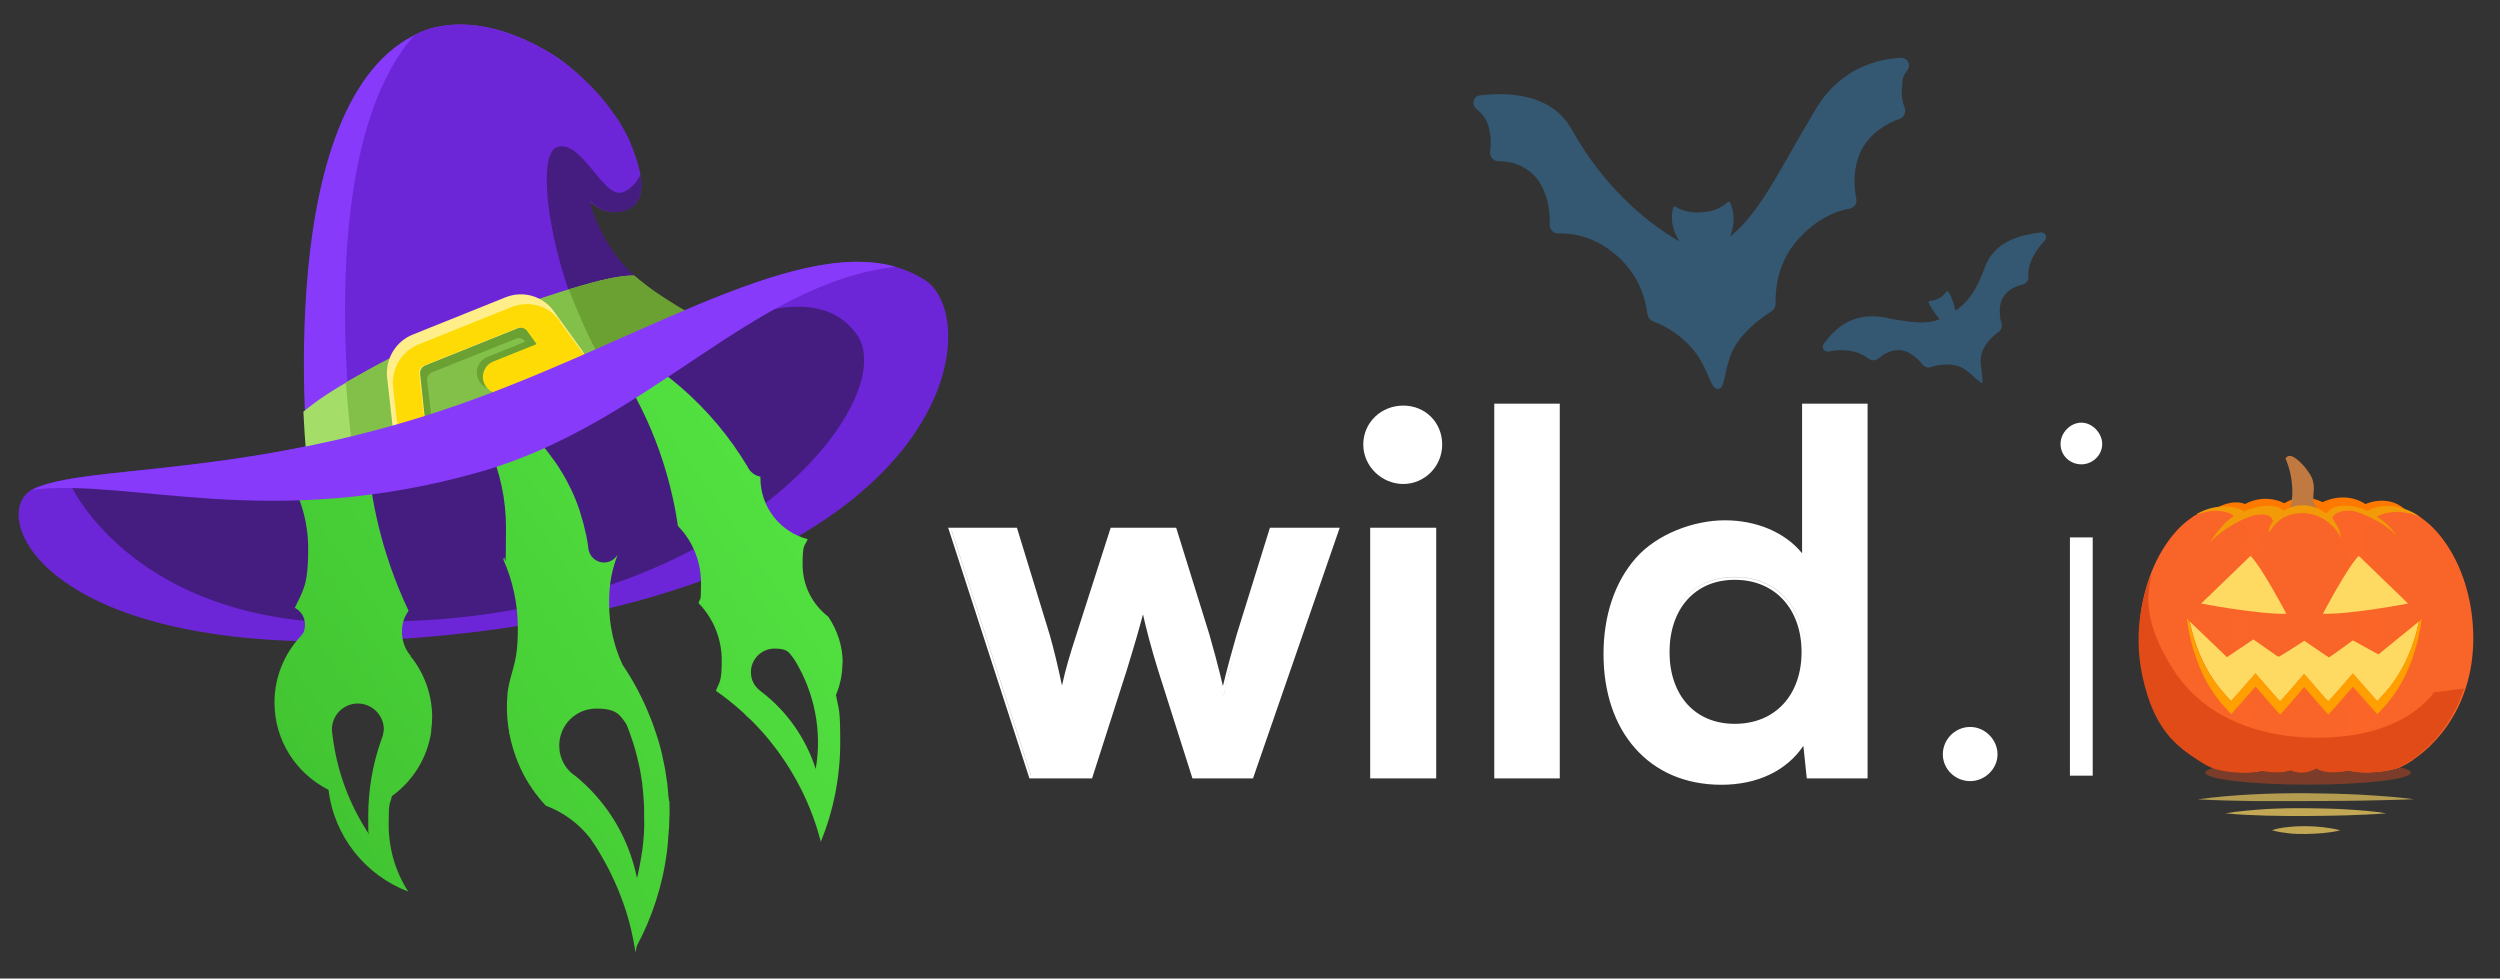 <?xml version="1.0" encoding="UTF-8"?>
<svg id="Layer_1" xmlns="http://www.w3.org/2000/svg" xmlns:xlink="http://www.w3.org/1999/xlink" version="1.1" viewBox="0 0 1920 751.5">
  <rect x="0" y="0" width="1920" height="751.5" fill="#333333" stroke="none"/>
  <!-- Generator: Adobe Illustrator 29.0.0, SVG Export Plug-In . SVG Version: 2.1.0 Build 186)  -->
  <defs>
    <style>
      .st0 {
        fill: #6ba032;
      }

      .st1 {
        fill: #873afa;
      }

      .st2 {
        fill: #ffee8a;
      }

      .st3 {
        fill: #e04b17;
      }

      .st4 {
        fill: #ffdb06;
      }

      .st5 {
        fill: #345772;
      }

      .st6 {
        fill: #fb6528;
      }

      .st7 {
        fill: #ff7900;
      }

      .st8 {
        fill: #ff9f00;
      }

      .st9 {
        fill: #fff;
      }

      .st10 {
        fill: #451d80;
      }

      .st11 {
        fill: #7b3d29;
      }

      .st12 {
        opacity: .9;
      }

      .st13 {
        opacity: .7;
      }

      .st14 {
        fill: #c07941;
      }

      .st15 {
        fill: url(#linear-gradient);
        fill-rule: evenodd;
      }

      .st16 {
        fill: #6d26d7;
      }

      .st17 {
        fill: #f29a08;
      }

      .st18 {
        fill: #ffda62;
      }

      .st19 {
        fill: #83c049;
      }

      .st20 {
        fill: #f96428;
      }

      .st21 {
        fill: #a4dd68;
      }
    </style>
    <linearGradient id="linear-gradient" x1="570" y1="345.7" x2="162.7" y2="626.6" gradientUnits="userSpaceOnUse">
      <stop offset="0" stop-color="#52e040"/>
      <stop offset="1" stop-color="#3fc02f"/>
    </linearGradient>
  </defs>
  <path class="st16" d="M25.7,375.4c39.6-18.7,157.3-8.4,313.8-60.2,156.5-51.8,293-151.2,371.7-99.6,45.9,32.9,19.8,224.3-343.5,269.4C37.9,525.5-13.9,394.3,25.7,375.4Z"/>
  <path class="st10" d="M557,250.1s70.8-37.1,101.3,7.2c33.9,49.5-93.7,213.3-351.9,219.9-198.8,16-252.5-105.5-252.5-105.5l307.3-19.8,195.9-101.7h0Z"/>
  <path class="st9" d="M1534.1,579.3c0,11.1-9.6,20.6-21,20.6s-21-9.1-21-20.6,9.5-21,21-21,21,9.9,21,21ZM1589.7,595.7h17.5v-183h-17.5v183ZM1598.5,324.6c-8.4,0-16,7.6-16,16.4s7.2,15.6,16,15.6,16-7.2,16-15.6-7.6-16.4-16-16.4ZM1384,310h50.3v287.8h-46.7l-2.6-25c-12.9,19.1-35.2,29.9-63,29.9s-50.5-10.2-66.2-28c-15.7-17.7-24.3-42.7-24.3-72.4s8.7-55.4,24.8-73.7,44.1-29,68.4-29,46.2,9.2,59.3,25.3h0v-114.9h0ZM1383.6,500.8c0-16.5-5.1-30.4-14-40.1s-21.6-15.4-37.3-15.4-28.1,5.8-36.7,15.5-13.4,23.6-13.4,40,4.8,30.1,13.4,39.8c8.6,9.6,21,15.3,36.7,15.3s28.4-5.6,37.3-15.2c8.9-9.6,14-23.4,14-39.9h0ZM1385.7,500.7c0-34-21-57.6-53.4-57.6s-52.2,24-52.2,57.6,0,0,0,0c0-33.6,19.8-57.5,52.2-57.5s53.4,23.7,53.4,57.6h0ZM1147.6,310h50.3v287.8h-50.3v-287.8ZM1149.7,595.8h46.1c0,0-46.1,0-46.1,0h0ZM975.3,405.3h53.6l-66.6,192.5h-46.5l-26.4-83.1c-5.6-18.1-9.3-32.6-11.6-42.9-2.3,8.9-6,22-12.7,43.7l-26.4,82.3h-48.1l-62.4-192.5h52.8l25.2,82.3c3.4,12,6.5,25.1,9.4,38.9,2.9-13.2,6.1-23.8,11-38.9l26.4-82.3h50.3l25.6,82.3c1.8,6.1,7.1,25.4,10.3,39.3,3.2-13.4,7.7-29.8,10.5-39.3l25.6-82.3ZM939.2,536.6h0c2-9.1,5.3-21.7,8.2-32.7-2.5,9.1-5.1,19.2-7.1,27.7-.4,1.8-.8,3.4-1.1,5h0ZM938.2,531.6c-.8-3.5-1.7-7.5-2.7-11.7,1.3,5.2,2.4,10.1,3.2,14,0-.7-.3-1.5-.5-2.3ZM819,521c2.5-10.6,5.4-20.1,9.6-32.8l25.9-80.8h47.3l25.2,80.8h0l-25.2-80.8h-47.3l-25.9,80.8c-4.2,12.7-7.1,22.3-9.6,32.8ZM791.9,595.7h0l-61-188.3h48.3-48.4l61,188.3h.1ZM977,407.4l-25.2,80.8h0l25.2-80.8h49.2-49.2,0ZM1077.7,311.5c-17.1,0-30.7,13.1-30.7,29.9s14.3,30.3,30.7,30.3,29.9-13.5,29.9-30.3-12.8-29.9-29.9-29.9ZM1052.3,597.8h50.7v-192.5h-50.7v192.5Z"/>
  <path class="st15" d="M315.9,504.7c-.3-.3-.5-.5-.6-.8v-.3c-4.2-5-6.6-11.3-6.6-18.3s1.9-11.6,5.1-16.2c-21-44.3-32.7-93.7-32.7-145.9s11.1-98.8,30.9-142c-46.5,30.8-77,83.5-77,143.5s0,25.8.2,30.4c-8.2-3.8-17.2-6-26.8-6.1,17.6,19,28.3,44.4,28.3,72.3s-3.7,31.7-10.3,45.5c4.6,2.4,7.8,7.1,7.8,12.7s-1.5,7.1-3.8,9.7c-12.1,13.2-19.6,30.9-19.6,50.4,0,29.3,16.9,54.6,41.5,67,4.3,35.9,28.5,65.7,61.2,78.1-9.6-14.9-15-32.5-15-51.4s.9-14.8,2.5-21.9c16.2-11.7,27.4-29.5,30.3-50.2h-.2c.5-3.4.8-6.9.8-10.3,0-17.4-6-33.5-16-46.2ZM236.6,355.7c.4-1.4.8-2.1,1.3.7-.4-.2-.9-.4-1.3-.7ZM294,564.9h0c-.5,1.4-.9,2.8-1.4,4-6.4,18.2-9.8,37.8-9.8,58.2s.3,9.2.6,13.6c-14.8-22.3-24.6-48-28-75.8-.3-1.7-.4-3.3-.5-5.1.3-10.8,9-19.5,19.9-19.5s20,8.9,20,20c-.3,1.5-.4,3.1-.8,4.6ZM513.8,615.1v.2c-.1-1.3-.1-2.3-.4-3.4-.3-2.9-.5-5.9-.8-8.7,0-1.3-.3-2.5-.5-3.8-.4-3.1-.9-6.1-1.4-9.2-.1-.6-.3-1.4-.4-2-.6-3.1-1.3-6.1-1.9-9-.3-1.3-.6-2.4-.9-3.7-.4-1.7-.9-3.4-1.4-5.1-.4-1.5-.8-2.9-1.3-4.3-.3-.9-.6-1.8-.9-2.7-1.1-3.4-2.3-6.9-3.6-10.2-.3-.8-.5-1.5-.9-2.2-5.6-14.3-12.7-27.9-21.3-40.5-6.6-14.3-10.3-30.1-10.3-46.9s2.3-25.9,6.5-37.6c-2.2,3.6-6,6-10.4,6-6.5,0-11.8-5.1-12.1-11.6-.4-3.1-.9-6-1.5-8.9,0-.4,0-.9-.3-1.3-.6-2.8-1.3-5.7-2-8.4,0-.4-.3-.8-.4-1.3-.8-2.9-1.7-5.7-2.5-8.5,0,0,0-.2-.1-.3-1-3.1-2.2-6-3.3-8.9-1-2.5-2.2-5.1-3.4-7.6-.1-.3-.3-.6-.5-.9-2.3-4.8-4.8-9.4-7.8-14-.3-.4-.4-.8-.6-1-1.5-2.3-2.9-4.6-4.6-6.7h-.1c-1.5-2.3-3.2-4.5-4.8-6.5,0-.3-.4-.4-.5-.6-1.7-2-3.4-4.1-5.2-6.1-.3-.3-.4-.5-.6-.8-1.8-1.9-3.6-3.8-5.3-5.6l-.3-.3c-1.9-1.9-3.8-3.7-5.7-5.3-.4-.4-.8-.6-1.1-1-3.8-3.3-7.9-6.5-12-9.4-.5-.4-1-.8-1.5-1-2.2-1.5-4.3-2.9-6.5-4.2-.3-.1-.5-.3-.8-.5-2-1.3-4.1-2.4-6.2-3.6-.4-.3-.9-.5-1.3-.6-2.3-1.1-4.6-2.3-6.9-3.4-.5-.3-.9-.4-1.4-.6-2.2-1-4.3-1.9-6.5-2.8-.4-.1-.6-.3-1-.4-2.4-.9-4.8-1.8-7.3-2.7-.5,0-1.1-.4-1.7-.5-2.5-.8-5-1.5-7.6-2.3,29.7,27.6,48.1,67.1,48.1,110.8s-.8,16.6-2,24.6c7.1,16,11.1,33.9,11.1,52.6s-1.9,25.3-5.3,37.2c-1,3.4-1.8,6.9-2.3,10.4-.1,1.1-.3,2.3-.4,3.2,0,.4,0,.8,0,1.1-.3,2.9-.4,5.9-.4,8.8,0,6.7.6,13.2,1.8,19.6,0,.4-.3.8-.5,1.1.3,0,.4-.3.6-.5.5,2.5,1,5.1,1.7,7.6,1.8,6.9,4.2,13.5,7.1,19.7,4.8,10.3,11.5,19.9,19.1,28.1,13.8,5.2,25.7,14,34.5,25.5h0c.3.3.4.6.6,1,2.5,3.4,4.8,7,6.9,10.8,8.1,13.6,14.6,28.1,19.6,43.5,3.1,9.6,5.3,19.5,7,29.5,0,.8.3,1.5.4,2.3.4-1.5.6-3.2.9-4.7,11.8-22,19.9-46.5,23.2-72.5.4-3.4.8-6.9,1-10.4,0-1.1,0-2.3.3-3.4,0-1.3,0-2.5.3-3.8,0-2.9.3-5.9.3-8.8.3-4.6,0-8.7,0-12.6h-.3ZM493.3,653.9h-.2c-1,7-2.3,13.9-3.9,20.5-1.5-7.4-3.6-14.6-6.2-21.5-8.4-22.2-22.5-41.6-40.5-56.5-1.4-.9-2.5-1.9-3.8-2.9-.9-.8-1.7-1.7-2.4-2.5l-.3-.3c-.8-.9-1.4-1.8-2-2.7-1.4-2.2-2.5-4.6-3.3-7.1,0,0-.1-.3-.1-.4-.3-1-.5-2.2-.8-3.2,0-.3,0-.6,0-.9-.1-1.3-.3-2.5-.3-3.8,0-15.7,12.7-28.4,28.4-28.4s18.1,4.7,23.2,12c1.9,4.6,3.6,9.4,5.1,14.1,1,3.1,1.9,6.2,2.7,9.4,0,.6.4,1.4.5,2,.8,3.2,1.5,6.5,2.2,9.8.6,3.6,1.1,7,1.7,10.4,0,.4,0,.8,0,1.1.5,3.6.8,7.1,1,10.7.1,2.2.3,4.5.4,6.6,0,2.3,0,4.6,0,6.9.4,9.2-.4,18.1-1.5,26.7ZM636.1,473.6c-12-9.2-19.7-23.6-19.7-39.9s1.4-13.6,3.9-19.6c-20.9-5.5-36.3-24.4-36.3-47v-1c-4.3-.8-7.9-3.6-9.7-7.4-27.4-46-69.1-82.4-119.1-103,29.3,35.8,50.6,78.3,61.1,125,1.8,7.6,3.2,15.4,4.3,23.2,11.1,11.3,17.8,26.9,17.8,43.9s-.8,10.4-1.9,15.4c11,11.3,17.8,26.9,17.8,43.9s-1.7,16.2-4.5,23.4c7.4,5.2,14.4,10.8,21.1,16.9,1.9,2,3.8,3.9,6,5.7,6.1,6.1,12,12.6,17.2,19.5,16.7,21.5,29.3,46.6,36.3,73.9,9.6-23.6,14.9-49.4,14.9-76.4s-1.1-24.4-3.3-36.3c3.2-7.6,5-15.9,5-24.7l.2.2h0c0-13.2-4.2-25.5-11.1-35.7ZM626.5,590.4h-.1c-7.4-23-21.6-43.8-41.6-59.1-.3,0-.4-.4-.6-.5-4.6-3.3-7.5-8.5-7.5-14.6,0-9.9,8.1-18.1,18.1-18.1s11,2.8,14.3,7.1c.5.8.9,1.4,1.4,2,15,24.7,21,54.2,16,83.2Z"/>
  <path class="st1" d="M237.2,360.8S204.7,64.7,329.6,22.2c34.1-9.9,68.4,4,91.8,17.9,17.3,10.1,31.6,24.4,42.1,41.5l16.6,27.2s20.4,43.2,2.5,51.4c-17.7,8.2-29.9-6.3-29.9-6.3,0,0,5.3,27.6,14.3,51.2,9.1,23.6,28.9,63.8,28.9,63.8l-116.9,56.2-142,35.8h.2,0Z"/>
  <path class="st16" d="M272.3,352c-7.2-56.7-24.9-245.2,46.1-325.2,3.6-1.7,7.2-3.4,11-4.6,27.6-8,55.4-.4,77.5,10.1,28.4,13.7,52.4,35.4,69.3,62.1,2.3,3.8,4.4,7.6,6.1,11,7.8,17.7,18.3,46.8.4,55-17.7,8.2-29.9-6.3-29.9-6.3,0,0,5.3,27.6,14.3,51.2,9.1,23.6,28.9,63.8,28.9,63.8l-116.9,56.2-106.8,26.7Z"/>
  <path class="st10" d="M453.1,154.2s12.2,14.5,29.9,6.3c3.8-1.7,6.5-5.3,8.4-9.7,1.5-4.6,1.5-10.3.4-16.2-3.2,5.7-7.6,11-13.7,13.1-15,5.1-32-42.3-50.8-34.5-18.5,7.8-1.1,111.6,38.5,170.4l74.8-37.7s-38.8-16.6-61.3-42.1c-21.3-24-26.3-49.5-26.3-49.5h.1Z"/>
  <path class="st21" d="M235.9,356.6s-1.7-15.8-2.9-40.4c17.5-14.7,52.7-37.3,120.9-61.3,66.8-23.6,105.1-26.1,123.6-24.9,6.3,13.9,12.6,26.7,15.4,32.4l-236.5,88.9-20.4,5.3h-.1Z"/>
  <path class="st19" d="M270.8,345.8c-1.5-12.4-3.6-30.5-5.1-52.2,20.2-11.6,48-27.6,87.2-42.1,66.3-24.9,115.6-40.9,134.2-39.8,0,0,26.1,21.9,40.2,29.5l-37.9,13.9c.8,1.7,1.5,2.9,2.1,4.2,0,.2.2.4.2.6s.2.4.2.6c.2.2.2.4.4.6.2.4.4.6.4,1.1l-222,83.6h0Z"/>
  <path class="st0" d="M460.8,274.3c-8-12.8-18.1-37.1-24-52,16.4-4.8,34.8-10.7,50.1-10.7,9.9,9.1,33.1,23.6,40.2,27.4,0,0-37.7,16-37.5,16,.8,1.7,1.5,2.9,2.1,4.2,0,.2.2.4.2.6s.2.4.2.6c.2.2.2.4.4.6.2.4.4.6.4,1.1l-32.2,12.2h.1Z"/>
  <path class="st0" d="M337.6,354.1c-5.1,0-10.1-1.5-14.7-4-7.8-4.6-12.8-12.4-13.7-21.5l-3.8-33.7c-1.5-12.6,5.9-24.9,17.7-29.7l64.7-25.9c12.2-4.8,26.1-.8,33.9,9.9l19.8,27.4c5.3,7.2,6.7,16.2,4.2,24.6s-8.6,15.4-16.8,18.5l-80.5,32.4c-3.4,1.1-7.2,1.9-10.7,1.9h0ZM331.9,326.1c.2,2.5,1.9,3.8,2.7,4.2.8.6,2.7,1.3,5.1.4l80.5-32.4c2.3-.8,3.2-2.7,3.4-3.8.2-1.1.6-2.9-.8-5.1l-19.8-27.4c-1.5-2.1-4.4-2.9-6.7-1.9l-64.7,25.9c-2.3,1.1-3.8,3.4-3.6,5.9l4,34.1h-.1Z"/>
  <path class="st0" d="M379.2,299.1c-5.3,0-10.1-3.2-12-8.2-2.7-6.7.6-14.3,7.2-16.8l45.1-18.1c6.7-2.7,14.3.6,16.8,7.2,2.7,6.7-.6,14.3-7.2,16.8l-45.1,18.1c-1.7.8-3.4,1.1-4.8,1.1h0Z"/>
  <path class="st2" d="M332.9,355.2c-5.7,0-11.2-1.5-16.2-4.4-8.6-5.1-14.1-13.7-15.2-23.6l-4.2-37.3c-1.5-14.1,6.5-27.6,19.6-32.9l71.2-28.6c13.5-5.5,28.9-1.1,37.3,10.7l21.7,30.1c5.7,8,7.4,17.9,4.6,27.2-2.7,9.5-9.5,16.8-18.5,20.4l-88.9,35.8c-3.4,1.9-7.4,2.5-11.4,2.5h0ZM326.6,324.5c.2,2.7,2.1,4.2,3.2,4.8,1.1.6,3.2,1.5,5.7.4l88.9-35.8c2.5-1.1,3.4-2.9,3.8-4.2.4-1.1.6-3.4-1.1-5.5l-21.7-30.1c-1.7-2.3-4.8-3.4-7.6-2.1l-71.2,28.6c-2.7,1.1-4.2,3.8-4,6.5l4,37.3h0Z"/>
  <path class="st4" d="M430,246.6c-8.4-11.8-23.8-16.2-37.3-10.7l-71.2,28.6c-13.1,5.3-21.1,18.7-19.6,32.9l4.2,37.3c.4,3.2,1.3,6.3,2.5,9.3,2.3,2.7,5.1,5.3,8.2,7.2,5.1,2.9,10.5,4.4,16.2,4.4s8-.8,11.8-2.3l88.9-35.8c9.1-3.6,15.8-11.2,18.5-20.4,2.1-7.4,1.5-15-1.5-21.7l-20.9-28.6.2-.2h0ZM432.3,296.9c-.4,1.1-1.3,3.2-3.8,4.2l-88.9,35.8c-2.5,1.1-4.6.2-5.7-.4s-2.7-2.1-3.2-4.8l-.2-1.9c-.4-.2-.8-.4-1.1-.6-1.1-.6-2.7-2.1-3.2-4.8l-4.2-37.3c-.2-2.7,1.3-5.5,4-6.5l71.2-28.6c2.7-1.1,5.9-.2,7.6,2.1l21.7,30.1c.6.8,1.1,1.9,1.1,2.7l3.4,4.6c1.9,2.3,1.7,4.4,1.3,5.5h0Z"/>
  <path class="st4" d="M383.5,302.1c-5.1,0-9.7-2.9-11.8-8-2.5-6.5.6-13.7,7-16.4l43.6-17.5c6.5-2.5,13.7.6,16.4,6.9,2.5,6.5-.6,13.7-6.9,16.4l-43.6,17.5c-1.5.8-3.2,1.1-4.6,1.1h-.1Z"/>
  <path class="st1" d="M687.5,204.8c-80.9-22.7-206.4,63.4-348.1,110.4-59,19.6-112.5,30.3-158.4,37.1-75.8,11.2-130.8,11.6-155.4,23.4-.2.2-.6.2-.8.4,75.4-9.1,182,32.4,343.9-13.7,129.5-36.9,208.7-144.7,318.9-157.5h0Z"/>
  <path class="st5" d="M1449.5,244.3c19,3.6,30.7,4.9,40.2.8-3.6-3.8-6.9-9.2-8.4-12.3-.5-.8.3-1.8,1-1.8,6.4,0,10.5-4.4,12.3-6.7.5-.8,1.5-.8,2,0,3.1,5.4,4.6,11.3,5.1,14.3,8.7-5.4,16.1-14.9,22.5-33,7.7-21,28.2-25.1,43-27.1,3.6-.5,5.6,3.8,3.1,6.4-6.1,6.4-13.1,16.1-12.5,27.7.3,2.8-1.8,5.1-4.4,5.9-4.4,1-10.8,3.3-14.9,9.7s-2.6,15.6-1.3,20.7c.5,2.3-.3,4.9-2.3,6.1-5.4,3.8-15.1,12.5-13.6,24.8.5,5.1,2,13.8,1,14.3-1.3.5-7.2-5.9-11.3-9-9.5-7.7-22-5.1-28.2-3.1-2.3.8-4.6,0-6.1-1.8-3.3-4.1-10-11-17.7-11.3-7.4-.3-13.1,3.6-16.4,6.4-2,1.8-5.1,1.8-7.4.3-9.7-7.7-22.3-7.4-31-5.6-3.3.5-5.6-3.1-3.6-5.9,8.5-11,21-25.4,48.7-20l.2.2h0Z"/>
  <path class="st5" d="M1465,53.8c2.9-4,0-9.4-4.7-9.4-17.3.7-46.2,7.2-65.3,38.6-28.5,47.2-41.8,78.6-66.3,98.8,2.9-7.6,4.3-16.9,0-26.3-.4-.7-1.1-.7-1.8-.4-2.2,2.2-7.9,6.9-19.1,7.9-11.2,1.1-18.4-2.5-20.9-4.3-.7-.4-1.4,0-1.8.7-2.9,10.1.4,19.1,4.7,26-27.8-15.9-59.5-44.3-82.6-85.8-15.9-28.8-51.2-28.8-70.7-26.3-5,.7-6.5,6.9-2.9,10.1,4,3.2,7.9,7.6,9.4,13,2.2,7.6,2.2,15.1,1.4,20.2-.4,3.6,2.5,7.2,6.1,7.2,7.9,0,19.8,1.8,29.2,12.6,9.7,11.9,10.8,27.8,10.5,36.4,0,3.6,2.9,6.5,6.5,6.5,9-.4,25.6,1.4,41.8,14.4,21.6,16.9,25.6,38.6,26.7,47.6.4,2.5,1.8,4.3,4,5.4,7.2,2.5,23.1,10.1,34.3,26,10.1,14.8,10.1,26.3,16.2,26,6.1-.4,4-18.4,13-33.2,7.9-13,22-22.7,28.1-26.7,1.8-1.1,2.9-3.2,2.9-5.4-.4-8.3.7-29.9,15.5-47.6,15.5-18.4,32.5-24.2,41.5-25.6,3.2-.7,5.8-4,5-7.2-1.8-9-3.2-25.2,4.7-39.3,7.6-13,20.2-19.5,28.5-22.4,3.2-1.1,5-4.7,4-8.3-1.8-4.3-3.2-11.2-1.8-18.7-.4-4,1.4-7.6,4-10.5h0Z"/>
  <g class="st13">
    <g class="st12">
      <path class="st18" d="M1688.3,613.8c13.8-1.8,27.5-3,41.3-3.7,13.9-.7,27.6-1,41.5-.9s27.6.4,41.5,1.1c13.8.8,27.6,1.7,41.4,3.5-13.9.6-27.6.8-41.5,1.1-13.8.2-27.6.3-41.4.3h-41.4c-13.7-.2-27.5-.5-41.4-1.3h0Z"/>
    </g>
    <path class="st18" d="M1709,624.6c10.3-1.6,20.6-2.5,30.9-3.2,10.3-.6,20.7-.8,31-.7s20.7.3,31,.9c10.3.6,20.6,1.4,30.9,3-10.4.9-20.7,1.2-31,1.6-10.3.3-20.6.4-30.9.5-10.3,0-20.6,0-30.9-.3s-20.6-.7-31-1.8Z"/>
    <path class="st18" d="M1744.8,637.6c4.4-1.4,8.8-2.1,13.1-2.5,4.4-.5,8.8-.6,13.1-.6s8.8.3,13.2.8c4.4.5,8.8,1.2,13.1,2.4-4.4,1.1-8.8,1.7-13.1,2.1-4.4.4-8.8.6-13.2.7-4.4,0-8.8,0-13.1-.5-4.3-.5-8.7-1.1-13.1-2.4Z"/>
  </g>
  <path class="st11" d="M1772.6,602.6c43.6,0,78.9-4.1,78.9-9.2s-35.3-9.2-78.9-9.2-78.9,4.1-78.9,9.2,35.3,9.2,78.9,9.2Z"/>
  <path class="st20" d="M1717.4,490.4c-1.2,43.4,38.1,81.4,25.4,98.3-4.8,6.3-33.7,5.1-45.1-.3-20.1-9.6-54.6-41-54.8-97.8,0-25.9,6.7-52.2,20.9-73,11.8-17.4,28.7-30.3,49.2-27.3,4.4.6,8.9,2,12.2,5.3,3.4,3.3,3.7,9.5,3.7,14.2,0,10.9-3.2,21.7-5.6,32.1-3.5,16-6.4,32.1-5.9,48.6h0Z"/>
  <path class="st20" d="M1717.4,490.5c-.5-16.5,2.5-32.7,6-48.6,2.3-10.4,5.6-21.3,5.6-32.1s-.3-10.9-3.7-14.2c-3.4-3.3-8-4.6-12.2-5.3-10.8-1.5-22.5,1.4-31.5,8.6,3.5-2.8,9.1-.7,9.4,3.9.5,7.8-4.3,15.7-7.2,22.5-3.8,8.5-8.2,16.7-11.1,25.7-5.8,18-8.5,37.3-6.2,56.4,0,.9.2,1.7.3,2.6,3.5,24.8,14.7,42.2,29.2,61.9,1.2,1.6,2.2,3.5,2.6,5.5.7,4.9-4.1,7-7.6,6.5-.6,0-1.1-.2-1.7-.3,3.1,2,6,3.8,8.8,5,11.3,5.4,40.3,6.6,45.1.3,12.7-16.9-26.7-54.9-25.5-98.4h-.3Z"/>
  <path class="st6" d="M1748.4,490.4c-.2-6.7.4-13.5,1.3-20.1,2.7-17.5,8.9-34,13.2-51.1,1.2-4.9-1-11.6-2.7-16-2.7-6.7-6.7-11.5-13.4-12.7-6.7-1.2-13.7,0-20.2,2.6-5.9,2.5-11.6,6.2-16.7,10.6,9.4-7.8,21.7-1.3,15,19.9-2.7,8.6-17,52.3-5.8,120.3,4.4,26.7,22.3,45.7,11,45.2,11.2,4.6,27,5,32.2.4,15.6-13.7-15.2-55.7-14-99.1h0Z"/>
  <path class="st20" d="M1825.1,490.4c1.2,43.4-38.1,81.4-25.4,98.3,4.8,6.3,33.7,5.1,45-.3,20.1-9.6,54.6-41,54.8-97.8,0-25.9-6.7-52.2-20.9-73-11.8-17.4-28.7-30.3-49.2-27.3-4.4.6-8.9,2-12.2,5.3-3.4,3.3-3.7,9.5-3.7,14.2,0,10.9,3.2,21.7,5.6,32.1,3.6,16,6.4,32.1,5.9,48.6h0Z"/>
  <path class="st20" d="M1825.1,490.5c.5-16.5-2.5-32.7-6-48.6-2.3-10.4-5.6-21.3-5.6-32.1s.3-10.9,3.7-14.2c3.4-3.3,8-4.6,12.2-5.3,10.8-1.5,22.5,1.4,31.5,8.6-3.5-2.8-9.1-.7-9.4,3.9-.5,7.8,4.3,15.7,7.2,22.5,3.8,8.5,8.2,16.7,11.1,25.7,5.8,18,8.4,37.3,6.2,56.4,0,.9-.2,1.7-.3,2.6-3.5,24.8-14.7,42.2-29.2,61.9-1.2,1.6-2.2,3.5-2.6,5.5-.7,4.9,4.1,7,7.6,6.5.6,0,1.1-.2,1.7-.3-3.1,2-6,3.8-8.8,5-11.3,5.4-40.3,6.6-45.1.3-12.6-16.9,26.8-54.9,25.5-98.4h.3Z"/>
  <path class="st6" d="M1794.2,490.4c.2-6.7-.4-13.5-1.3-20.1-2.7-17.5-8.9-34-13.2-51.1-1.2-4.9,1-11.6,2.7-16,2.7-6.7,6.7-11.5,13.4-12.7,6.7-1.2,13.8,0,20.2,2.6,5.9,2.5,11.6,6.2,16.7,10.6-9.4-7.8-21.7-1.3-15,19.9,2.7,8.6,15.2,53.3,4,121.3-4.4,26.7-20.5,44.6-9.2,44.1-11.2,4.6-27,5-32.2.4-15.5-13.7,15.2-55.7,14-99.1h0Z"/>
  <path class="st20" d="M1766.9,592c25.2,0,45.7-45.5,45.7-101.6s-20.4-101.6-45.7-101.6-45.7,45.5-45.7,101.6,20.4,101.6,45.7,101.6Z"/>
  <path class="st7" d="M1702.7,390s11.3-7,21.6-2.9c0,0,13.7-8.6,30.2-.6,0,0,12.3-9.1,29.3-.8,0,0,16.5-9.1,32.9,1.4,0,0,16.8-7.9,30.2,4,0,0-21.4-3.3-27.8,2.6,0,0-24.8-9.4-33,2.3,0,0-15.7-14-31.2-1.5,0,0-13.5-10-30.8-.2,0,.1-12.3-5-21.4-4.4h0Z"/>
  <path class="st14" d="M1770.9,359.7c-3.6-4.5-10.8-11.7-14.3-9-.5.4-1.6,1-1.2,1.8,6.9,15.7,6.5,36.6.8,41.3,5-2.3,10.2-3.1,15.4-2.2.9.1,1.8.4,2.7.6,3.6.9,7.1,1.3,10.5,3.1l-1.2-.9c-2.7-1.9-4.7-4.3-5.9-6.9-2.7-5.7.7-10.5-1.3-17.8-1-4.1-2.8-6.3-5.5-9.9h0Z"/>
  <path class="st17" d="M1843.9,393.3c3.6.3,7.1.9,10.5,2.1,3.5,1.2,2.2.4,5.4,2.4-3.1-2.2-6.2-4.2-9.6-5.6-3.4-1.5-7-2.5-10.6-3.1-3.7-.5-7.4-.6-11.1-.1-3.5.4-6.9,1.3-10.1,3.4-1.1-.5-2.1-1-3.4-1.4-.8-.3-1.6-.6-2.4-.8-.6-.2-1.2-.4-1.8-.5-2.8-.8-5.8-1.2-8.8-1.3-1.5,0-2.9,0-4.5.2-.7.1-1.5.2-2.2.3-.7.2-1.5.3-2.2.6-1.5.5-3,1.4-4.2,2.5-.8.8-1.6,1.6-2.3,2.5-.3-.3-.7-.5-1-.7,0-.1-.2-.2-.4-.3-.2-.1-.3-.2-.5-.4-.9-.7-2-1.3-3.1-1.8-3.5-1.7-7.1-2.9-11-3.2-3.2-.2-6.2.1-9.3.9-2.7.7-5.2,1.8-7.6,3.4-.7-.7-1.5-1.4-2.6-2-1.3-.8-2.7-1.3-4.2-1.5-2.7-.5-5.4-.6-8.2-.3-2.7.2-5.4.7-7.9,1.5-1.3.4-2.6.8-3.9,1.3-1,.4-2,.9-3.2,1.4-2.7-1.7-5.7-2.8-8.7-3.3-3.3-.5-6.4-.7-9.7-.4-3.2.2-6.4.8-9.5,1.8s-6,2.3-8.8,3.9c2.8-1.4-1.9.8,1.1,0,3.1-.7,10.6-3.7,18.9-2,8.2,1.6,8.5,3.5,8.2,3.7-9.9,6.6-18,20.1-18,20.1,9.7-10.3,26.5-19.8,36.1-21.2,9.6-1.4,12,2.2,12.3,5.2-3.3,3.7-3.4,8.8-3.4,8.8,4.7-7.1,11.1-15.3,26.2-15.3s25.9,11.1,29.5,19.2c0,0-.4-6.3-5.2-12.9l-1.6-2.8c2.2-3.2,5.8-5.3,11.8-5.4s8.1,1.5,10.7,2.3c5.3,2.1,19.4,7.9,27,17.4,0,0-4.3-8.4-15.1-15.1,2.2-1.3,4.9-2.2,7.5-2.8,3.7-.7,7.2-1,10.8-.8h0Z"/>
  <path class="st18" d="M1713.6,538.4c6.2-7,12.4-14.2,18.6-21.2,0,0,18.4,21.4,18.9,21.4s16.2-18.3,18.3-20.9h.2s0,0,.2.2h0c2.1,2.3,17.9,20.8,18.3,20.8s18.9-21.4,18.9-21.4c6.2,7,12.4,14.2,18.7,21.2,3.6-4.3,23.8-21.2,32-61.2l-31.1,25.3-19.6-10.8s-17.9,13.1-18.3,13.1-19-12.8-19-12.8c0,0-14.6,9.5-18.6,11.8-.7.4-1.5.4-2.2,0l-18.3-12.8-20.3,13.6-28.6-27.4c8.4,40.1,28.5,57,32,61.3h0v-.2Z"/>
  <path class="st8" d="M1825.6,538.3c-6.2-7-12.4-14.2-18.6-21.2,0,0-18.4,21.4-18.9,21.4s-16.2-18.3-18.3-20.9h-.2s0,0-.2.2h0c-2.1,2.3-17.9,20.8-18.3,20.8s-18.9-21.4-18.9-21.4c-6.2,7-12.4,14.2-18.7,21.2-3.6-4.3-23.8-21.2-32-61.2l-2-2.3c6.3,48.9,30.3,69,34.1,73.6,6.2-7,12.4-14.2,18.7-21.2,0,0,18.4,21.4,18.9,21.4s16.2-18.3,18.3-20.9h.2l.2.2h0c2.1,2.3,17.9,20.8,18.3,20.8s18.9-21.4,18.9-21.4c6.2,7,12.4,14.2,18.7,21.2,3.9-4.7,27.8-24.7,34.1-73.6l-2,2.3c-8.6,40-28.7,56.9-32.2,61.2h0v-.2Z"/>
  <path class="st18" d="M1690.5,463.5s42.6,8.3,65.4,7.9c0,0-18.3-35.1-27.5-44.5l-37.9,36.6Z"/>
  <path class="st18" d="M1849.4,463.5s-42.6,8.3-65.4,7.9c0,0,18.3-35.1,27.5-44.5l37.9,36.6Z"/>
  <path class="st3" d="M1893.1,528.7l-23.9,3.1s-16.9,27-66.1,33.3c-48.4,6.2-105-5.8-133.8-50.5-28.8-44.6-16.9-66.6-17.4-72.6-2.8,6.8-15.2,38.1-6.4,77.9,8.8,39.8,25,53,45.1,65.5.7.5,1.4.9,2.1,1.3h0c.7.4,1.4.8,2,1.1h0c.7.4,1.4.7,2,1,5.7,2.8,15.7,4.4,25,4.6h1.7c2.2,0,4.5,0,6.5-.3,1,0,2-.2,2.9-.4.9,0,1.8-.3,2.7-.5.4,0,.8-.2,1.2-.3,8.3,1.8,17.1,1.7,22.1-.4,2.9,1.2,5.9,1.9,8.9,1.9s7.9-1.1,11.4-3.3c4.2,3.4,14.7,3.9,24.3,1.7h0c3.5,1,8.3,1.5,13.4,1.5h1.7c9.3-.2,19.3-1.8,25-4.6.7-.3,1.3-.6,2-1h0c.7-.4,1.4-.7,2-1.1h0c.7-.4,1.4-.8,2.1-1.3,14.9-9.2,33.6-27.8,42.9-56.8l.5.2h.1Z"/>
</svg>